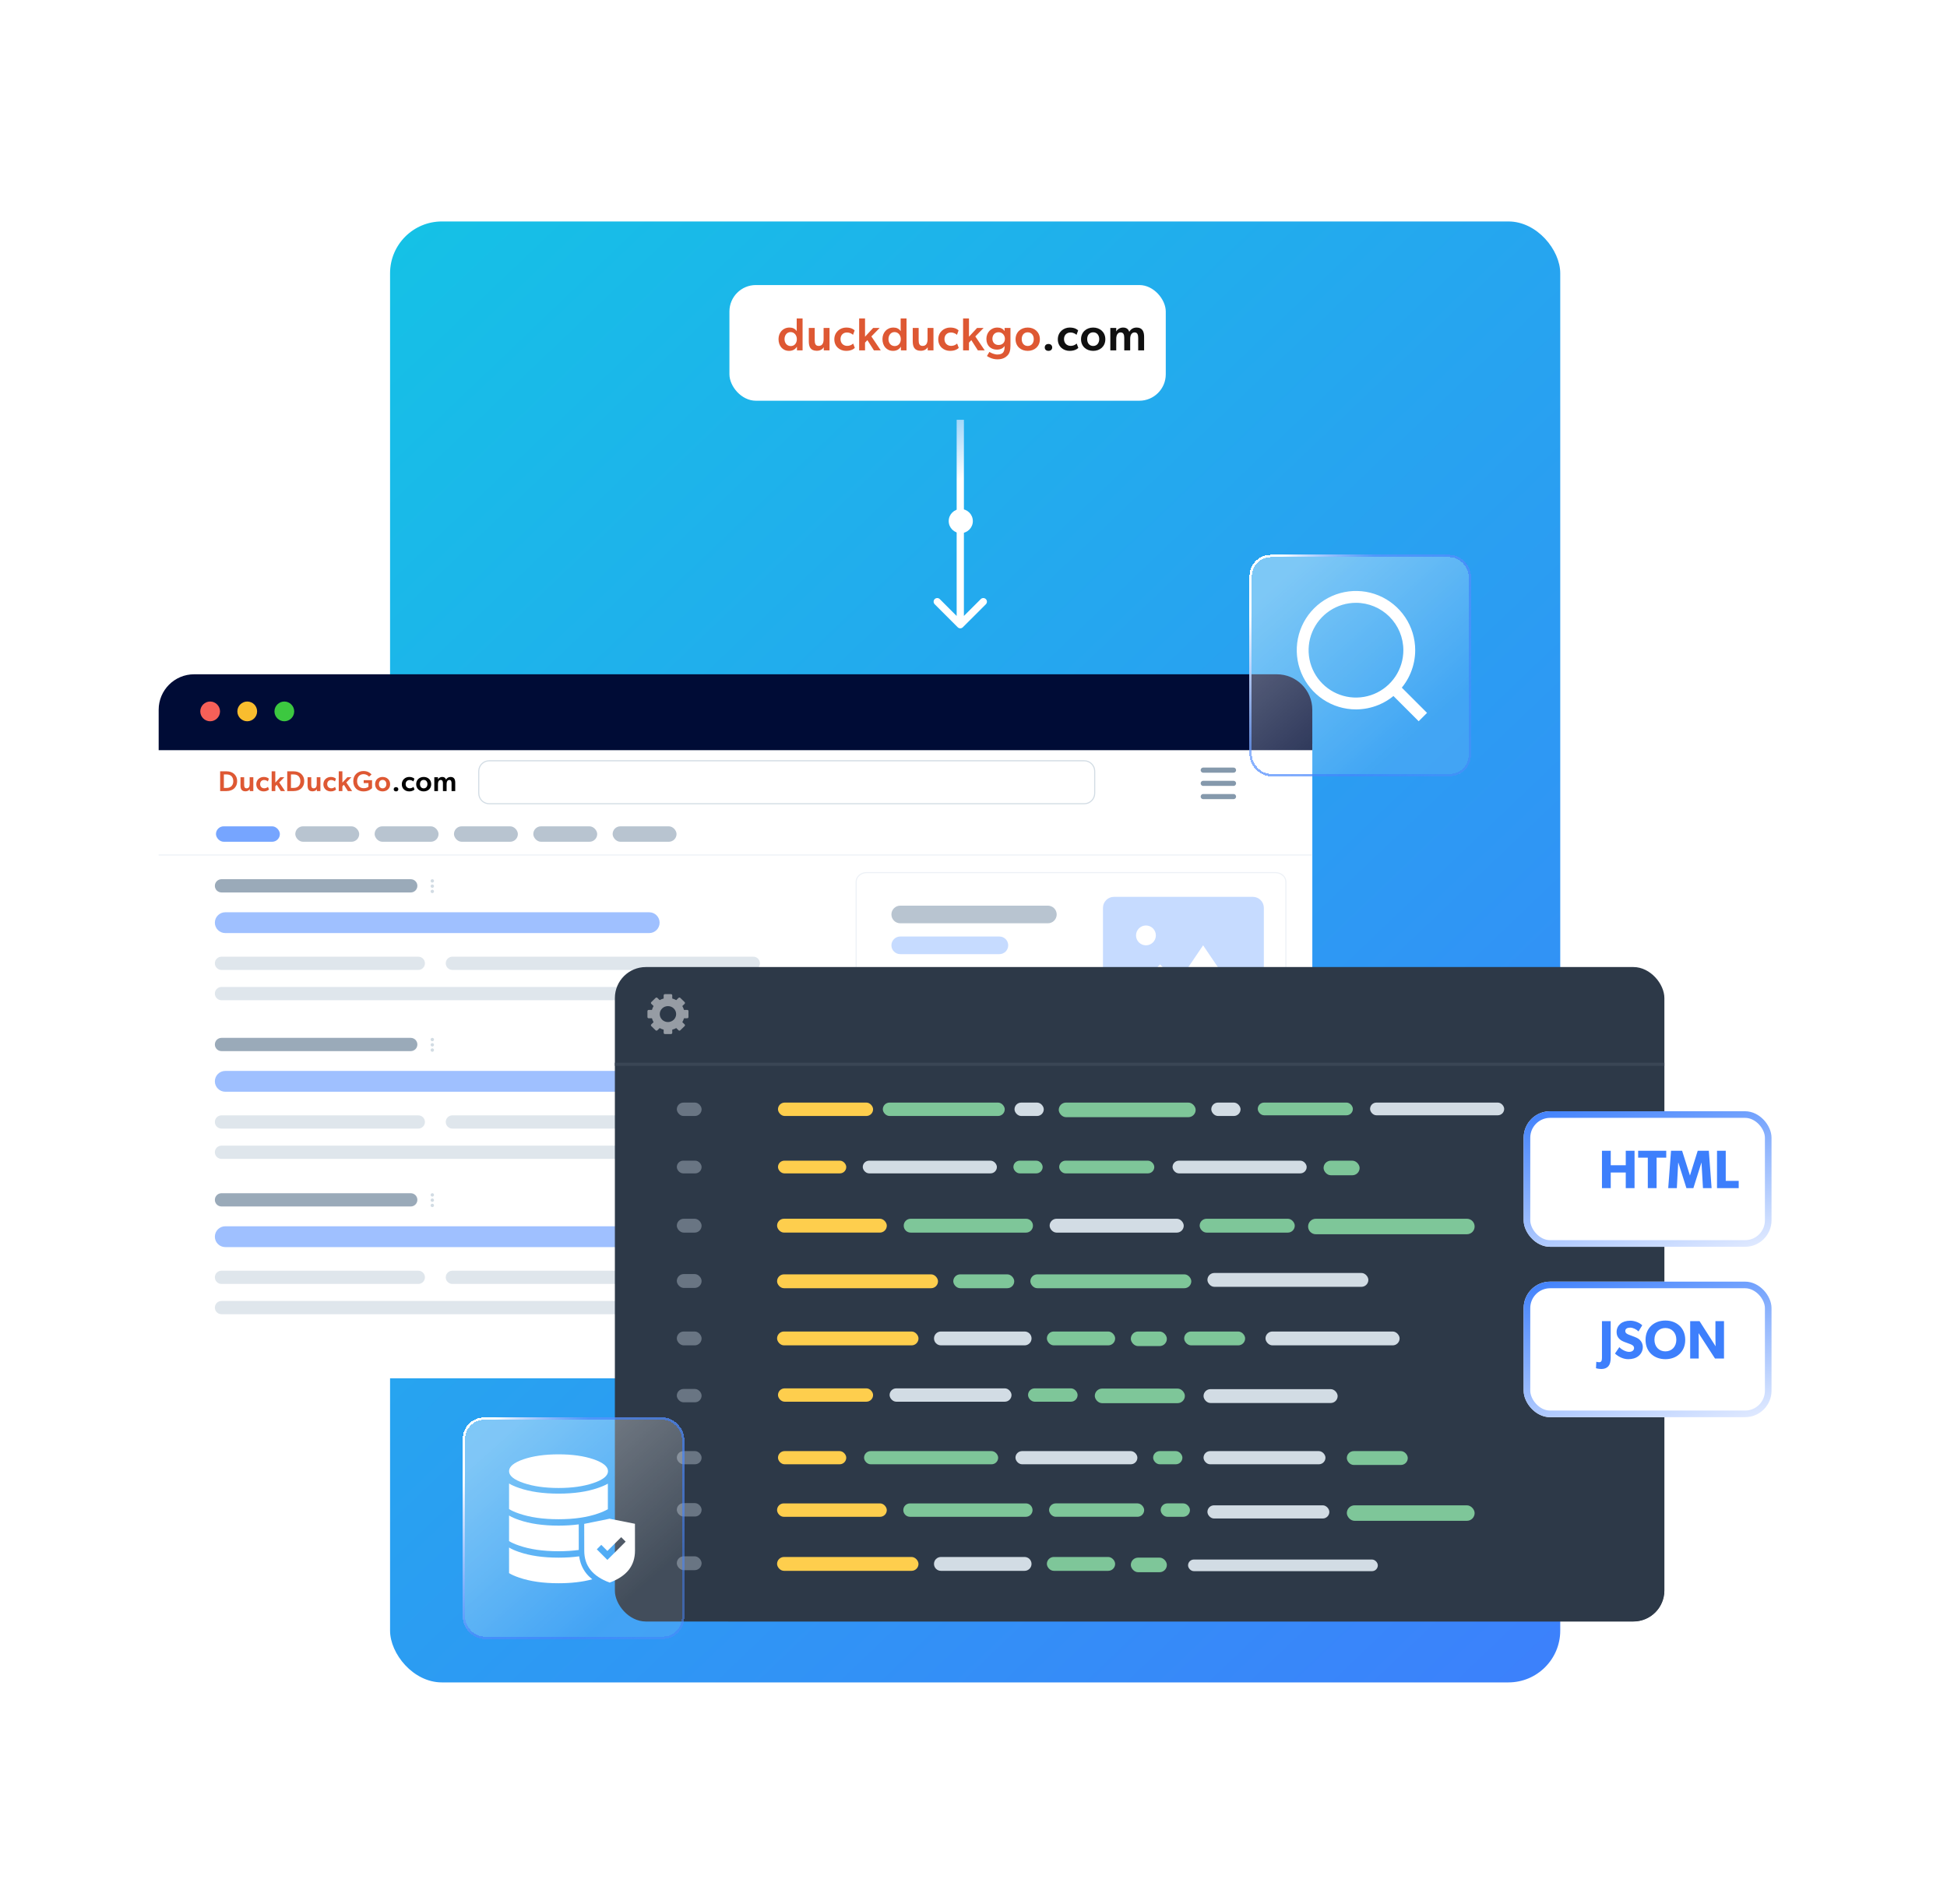 <svg width="589" height="576" viewBox="0 0 589 576" fill="none" xmlns="http://www.w3.org/2000/svg">
<rect x="118" y="67" width="354" height="442" rx="15.675" fill="url(#paint0_linear_11057_8137)"/>
<g filter="url(#filter0_d_11057_8137)">
<path d="M48 218H397V396.224C397 403.832 390.832 410 383.224 410H61.776C54.168 410 48 403.832 48 396.224V218Z" fill="white"/>
<path d="M308.066 243.615L310.28 245.839L309.612 246.511L307.397 244.286L307.815 244.066L307.84 244.406C307.318 244.86 306.649 245.106 305.96 245.098C305.577 245.106 305.196 245.034 304.842 244.888C304.488 244.742 304.167 244.524 303.9 244.249C303.627 243.982 303.411 243.662 303.265 243.308C303.12 242.954 303.049 242.574 303.055 242.192C303.049 241.809 303.121 241.429 303.266 241.076C303.412 240.722 303.628 240.402 303.901 240.135C304.167 239.861 304.485 239.644 304.837 239.497C305.19 239.351 305.568 239.279 305.949 239.286C306.33 239.279 306.708 239.351 307.06 239.497C307.412 239.644 307.731 239.861 307.997 240.135C308.271 240.404 308.487 240.726 308.633 241.082C308.778 241.437 308.85 241.819 308.842 242.204C308.85 242.897 308.605 243.568 308.153 244.092L307.965 243.851L308.066 243.615ZM304.538 243.63C304.723 243.82 304.944 243.97 305.188 244.071C305.433 244.172 305.695 244.222 305.959 244.217C306.223 244.218 306.484 244.167 306.728 244.066C306.972 243.965 307.194 243.817 307.38 243.63C307.567 243.442 307.714 243.22 307.815 242.975C307.915 242.73 307.966 242.468 307.965 242.203C307.967 241.938 307.915 241.675 307.815 241.43C307.715 241.185 307.567 240.963 307.38 240.776C307.194 240.588 306.972 240.44 306.728 240.339C306.484 240.238 306.223 240.187 305.959 240.188C305.696 240.187 305.434 240.238 305.19 240.339C304.946 240.44 304.725 240.588 304.538 240.775C304.352 240.963 304.204 241.185 304.104 241.43C304.003 241.675 303.952 241.938 303.953 242.203C303.949 242.468 303.998 242.732 304.099 242.977C304.199 243.222 304.349 243.445 304.538 243.63Z" fill="white"/>
<path d="M48 207.73C48 201.804 52.804 197 58.73 197H386.261C392.187 197 396.991 201.804 396.991 207.73V219.96H48V207.73Z" fill="#000C36"/>
<path d="M66.561 208.23C66.561 209.868 65.211 211.219 63.574 211.219C61.937 211.219 60.586 209.868 60.586 208.23C60.586 206.593 61.937 205.242 63.574 205.242C65.211 205.242 66.561 206.593 66.561 208.23Z" fill="#F66058"/>
<path d="M77.78 208.23C77.78 209.868 76.429 211.219 74.792 211.219C73.155 211.219 71.805 209.868 71.805 208.23C71.805 206.593 73.155 205.242 74.792 205.242C76.47 205.242 77.78 206.593 77.78 208.23Z" fill="#F9BD2E"/>
<path d="M89.003 208.23C89.003 209.868 87.652 211.219 86.015 211.219C84.378 211.219 83.027 209.868 83.027 208.23C83.027 206.593 84.378 205.242 86.015 205.242C87.652 205.242 89.003 206.593 89.003 208.23Z" fill="#3CC840"/>
</g>
<path d="M364 233H373.155" stroke="#8599AC" stroke-width="1.548" stroke-linecap="round"/>
<path d="M364 237H373.155" stroke="#8599AC" stroke-width="1.548" stroke-linecap="round"/>
<path d="M364 241H373.155" stroke="#8599AC" stroke-width="1.548" stroke-linecap="round"/>
<path d="M48 258.666H397" stroke="#EDF1F6" stroke-width="0.333"/>
<path d="M144.664 233.333C144.664 231.493 146.157 230 147.997 230H327.997C329.838 230 331.331 231.493 331.331 233.333V240C331.331 241.841 329.838 243.333 327.997 243.333H147.997C146.157 243.333 144.664 241.841 144.664 240V233.333Z" fill="white"/>
<path d="M144.832 233.333C144.832 231.584 146.25 230.166 147.999 230.166H327.999C329.747 230.166 331.165 231.584 331.165 233.333V239.999C331.165 241.748 329.747 243.166 327.999 243.166H147.999C146.25 243.166 144.832 241.748 144.832 239.999V233.333Z" stroke="#D2DCE4" stroke-width="0.333"/>
<path d="M130.78 267.019C130.679 267.019 130.58 266.989 130.496 266.933C130.412 266.877 130.347 266.797 130.308 266.703C130.27 266.61 130.26 266.507 130.28 266.409C130.3 266.309 130.349 266.219 130.421 266.147C130.493 266.077 130.584 266.029 130.684 266.009C130.783 265.99 130.886 266.001 130.979 266.04C131.072 266.079 131.151 266.145 131.207 266.23C131.262 266.315 131.292 266.413 131.29 266.515C131.289 266.649 131.235 266.777 131.139 266.872C131.044 266.966 130.914 267.019 130.78 267.019Z" fill="#D2DCE4"/>
<path d="M130.78 268.611C130.679 268.611 130.58 268.581 130.496 268.525C130.412 268.469 130.347 268.389 130.308 268.296C130.27 268.202 130.26 268.099 130.28 268C130.3 267.901 130.349 267.81 130.421 267.74C130.493 267.668 130.584 267.62 130.684 267.601C130.783 267.582 130.886 267.593 130.979 267.632C131.072 267.671 131.151 267.738 131.207 267.822C131.262 267.906 131.292 268.005 131.29 268.106C131.289 268.24 131.235 268.369 131.139 268.464C131.044 268.558 130.914 268.611 130.78 268.611Z" fill="#D2DCE4"/>
<path d="M130.78 270.203C130.679 270.203 130.58 270.173 130.496 270.117C130.413 270.061 130.347 269.981 130.309 269.888C130.27 269.795 130.259 269.693 130.279 269.594C130.299 269.495 130.347 269.404 130.419 269.333C130.49 269.261 130.581 269.213 130.68 269.193C130.779 269.174 130.882 269.184 130.975 269.223C131.068 269.261 131.148 269.326 131.204 269.41C131.26 269.494 131.29 269.593 131.29 269.693C131.29 269.829 131.236 269.958 131.141 270.053C131.045 270.149 130.915 270.203 130.78 270.203Z" fill="#D2DCE4"/>
<path opacity="0.7" fill-rule="evenodd" clip-rule="evenodd" d="M65 268.004C65 266.897 65.897 266 67.004 266H124.257C125.363 266 126.261 266.897 126.261 268.004C126.261 269.111 125.363 270.008 124.257 270.008H67.004C65.897 270.008 65 269.111 65 268.004Z" fill="#70879C"/>
<path fill-rule="evenodd" clip-rule="evenodd" d="M65 279.149C65 277.41 66.41 276 68.149 276H196.395C198.134 276 199.544 277.41 199.544 279.149C199.544 280.888 198.134 282.298 196.395 282.298H68.149C66.41 282.298 65 280.888 65 279.149Z" fill="#9FC0FF"/>
<path opacity="0.7" fill-rule="evenodd" clip-rule="evenodd" d="M65 291.443C65 290.337 65.897 289.439 67.004 289.439H126.547C127.653 289.439 128.551 290.337 128.551 291.443C128.551 292.55 127.653 293.447 126.547 293.447H67.004C65.897 293.447 65 292.55 65 291.443Z" fill="#D2DCE4"/>
<path opacity="0.7" fill-rule="evenodd" clip-rule="evenodd" d="M134.848 291.443C134.848 290.337 135.745 289.439 136.852 289.439H227.884C228.99 289.439 229.888 290.337 229.888 291.443C229.888 292.55 228.99 293.447 227.884 293.447H136.852C135.745 293.447 134.848 292.55 134.848 291.443Z" fill="#D2DCE4"/>
<path opacity="0.7" fill-rule="evenodd" clip-rule="evenodd" d="M65 300.604C65 299.497 65.897 298.6 67.004 298.6H197.54C198.647 298.6 199.544 299.497 199.544 300.604C199.544 301.71 198.647 302.608 197.54 302.608H67.004C65.897 302.608 65 301.71 65 300.604Z" fill="#D2DCE4"/>
<path opacity="0.7" fill-rule="evenodd" clip-rule="evenodd" d="M204.695 300.604C204.695 299.497 205.593 298.6 206.699 298.6H241.623C242.73 298.6 243.627 299.497 243.627 300.604C243.627 301.71 242.73 302.608 241.623 302.608H206.699C205.593 302.608 204.695 301.71 204.695 300.604Z" fill="#D2DCE4"/>
<path d="M130.78 362.019C130.679 362.019 130.58 361.989 130.496 361.933C130.412 361.877 130.347 361.797 130.308 361.703C130.27 361.61 130.26 361.507 130.28 361.409C130.3 361.309 130.349 361.219 130.421 361.147C130.493 361.077 130.584 361.029 130.684 361.009C130.783 360.99 130.886 361.001 130.979 361.04C131.072 361.079 131.151 361.145 131.207 361.23C131.262 361.315 131.292 361.413 131.29 361.515C131.289 361.649 131.235 361.777 131.139 361.872C131.044 361.966 130.914 362.019 130.78 362.019Z" fill="#D2DCE4"/>
<path d="M130.78 363.611C130.679 363.611 130.58 363.581 130.496 363.525C130.412 363.469 130.347 363.389 130.308 363.296C130.27 363.202 130.26 363.099 130.28 363C130.3 362.901 130.349 362.81 130.421 362.74C130.493 362.668 130.584 362.62 130.684 362.601C130.783 362.582 130.886 362.593 130.979 362.632C131.072 362.671 131.151 362.738 131.207 362.822C131.262 362.906 131.292 363.005 131.29 363.106C131.289 363.24 131.235 363.369 131.139 363.464C131.044 363.558 130.914 363.611 130.78 363.611Z" fill="#D2DCE4"/>
<path d="M130.78 365.203C130.679 365.203 130.58 365.173 130.496 365.117C130.413 365.061 130.347 364.981 130.309 364.888C130.27 364.795 130.259 364.693 130.279 364.594C130.299 364.495 130.347 364.404 130.419 364.333C130.49 364.261 130.581 364.213 130.68 364.193C130.779 364.174 130.882 364.184 130.975 364.223C131.068 364.261 131.148 364.326 131.204 364.41C131.26 364.494 131.29 364.593 131.29 364.693C131.29 364.829 131.236 364.958 131.141 365.053C131.045 365.149 130.915 365.203 130.78 365.203Z" fill="#D2DCE4"/>
<path opacity="0.7" fill-rule="evenodd" clip-rule="evenodd" d="M65 363.004C65 361.897 65.897 361 67.004 361H124.257C125.363 361 126.261 361.897 126.261 363.004C126.261 364.111 125.363 365.008 124.257 365.008H67.004C65.897 365.008 65 364.111 65 363.004Z" fill="#70879C"/>
<path fill-rule="evenodd" clip-rule="evenodd" d="M65 374.149C65 372.41 66.41 371 68.149 371H196.395C198.134 371 199.544 372.41 199.544 374.149C199.544 375.888 198.134 377.298 196.395 377.298H68.149C66.41 377.298 65 375.888 65 374.149Z" fill="#9FC0FF"/>
<path opacity="0.7" fill-rule="evenodd" clip-rule="evenodd" d="M65 386.443C65 385.337 65.897 384.439 67.004 384.439H126.547C127.653 384.439 128.551 385.337 128.551 386.443C128.551 387.55 127.653 388.447 126.547 388.447H67.004C65.897 388.447 65 387.55 65 386.443Z" fill="#D2DCE4"/>
<path opacity="0.7" fill-rule="evenodd" clip-rule="evenodd" d="M134.848 386.443C134.848 385.337 135.745 384.439 136.852 384.439H227.884C228.99 384.439 229.888 385.337 229.888 386.443C229.888 387.55 228.99 388.447 227.884 388.447H136.852C135.745 388.447 134.848 387.55 134.848 386.443Z" fill="#D2DCE4"/>
<path opacity="0.7" fill-rule="evenodd" clip-rule="evenodd" d="M65 395.604C65 394.497 65.897 393.6 67.004 393.6H197.54C198.647 393.6 199.544 394.497 199.544 395.604C199.544 396.71 198.647 397.608 197.54 397.608H67.004C65.897 397.608 65 396.71 65 395.604Z" fill="#D2DCE4"/>
<path d="M130.78 315.019C130.679 315.019 130.58 314.989 130.496 314.933C130.412 314.877 130.347 314.797 130.308 314.703C130.27 314.61 130.26 314.507 130.28 314.409C130.3 314.309 130.349 314.219 130.421 314.147C130.493 314.077 130.584 314.029 130.684 314.009C130.783 313.99 130.886 314.001 130.979 314.04C131.072 314.079 131.151 314.145 131.207 314.23C131.262 314.315 131.292 314.413 131.29 314.515C131.289 314.649 131.235 314.777 131.139 314.872C131.044 314.966 130.914 315.019 130.78 315.019Z" fill="#D2DCE4"/>
<path d="M130.78 316.611C130.679 316.611 130.58 316.581 130.496 316.525C130.412 316.469 130.347 316.389 130.308 316.296C130.27 316.202 130.26 316.099 130.28 316C130.3 315.901 130.349 315.81 130.421 315.74C130.493 315.668 130.584 315.62 130.684 315.601C130.783 315.582 130.886 315.593 130.979 315.632C131.072 315.671 131.151 315.738 131.207 315.822C131.262 315.906 131.292 316.005 131.29 316.106C131.289 316.24 131.235 316.369 131.139 316.464C131.044 316.558 130.914 316.611 130.78 316.611Z" fill="#D2DCE4"/>
<path d="M130.78 318.203C130.679 318.203 130.58 318.173 130.496 318.117C130.413 318.061 130.347 317.981 130.309 317.888C130.27 317.795 130.259 317.693 130.279 317.594C130.299 317.495 130.347 317.404 130.419 317.333C130.49 317.261 130.581 317.213 130.68 317.193C130.779 317.174 130.882 317.184 130.975 317.223C131.068 317.261 131.148 317.326 131.204 317.41C131.26 317.494 131.29 317.593 131.29 317.693C131.29 317.829 131.236 317.958 131.141 318.053C131.045 318.149 130.915 318.203 130.78 318.203Z" fill="#D2DCE4"/>
<path opacity="0.7" fill-rule="evenodd" clip-rule="evenodd" d="M65 316.004C65 314.897 65.897 314 67.004 314H124.257C125.363 314 126.261 314.897 126.261 316.004C126.261 317.111 125.363 318.008 124.257 318.008H67.004C65.897 318.008 65 317.111 65 316.004Z" fill="#70879C"/>
<path fill-rule="evenodd" clip-rule="evenodd" d="M65 327.149C65 325.41 66.41 324 68.149 324H196.395C198.134 324 199.544 325.41 199.544 327.149C199.544 328.888 198.134 330.298 196.395 330.298H68.149C66.41 330.298 65 328.888 65 327.149Z" fill="#9FC0FF"/>
<path opacity="0.7" fill-rule="evenodd" clip-rule="evenodd" d="M65 339.443C65 338.337 65.897 337.439 67.004 337.439H126.547C127.653 337.439 128.551 338.337 128.551 339.443C128.551 340.55 127.653 341.447 126.547 341.447H67.004C65.897 341.447 65 340.55 65 339.443Z" fill="#D2DCE4"/>
<path opacity="0.7" fill-rule="evenodd" clip-rule="evenodd" d="M134.848 339.443C134.848 338.337 135.745 337.439 136.852 337.439H227.884C228.99 337.439 229.888 338.337 229.888 339.443C229.888 340.55 228.99 341.447 227.884 341.447H136.852C135.745 341.447 134.848 340.55 134.848 339.443Z" fill="#D2DCE4"/>
<path opacity="0.7" fill-rule="evenodd" clip-rule="evenodd" d="M65 348.604C65 347.497 65.897 346.6 67.004 346.6H197.54C198.647 346.6 199.544 347.497 199.544 348.604C199.544 349.71 198.647 350.608 197.54 350.608H67.004C65.897 350.608 65 349.71 65 348.604Z" fill="#D2DCE4"/>
<path opacity="0.7" fill-rule="evenodd" clip-rule="evenodd" d="M204.695 348.604C204.695 347.497 205.593 346.6 206.699 346.6H241.623C242.73 346.6 243.627 347.497 243.627 348.604C243.627 349.71 242.73 350.608 241.623 350.608H206.699C205.593 350.608 204.695 349.71 204.695 348.604Z" fill="#D2DCE4"/>
<path d="M389 352.543C389 354.084 387.578 355.333 385.825 355.333H262.175C260.422 355.333 259 354.084 259 352.543V266.79C259 265.249 260.422 264 262.175 264H385.825C387.578 264 389 265.249 389 266.79V352.543Z" fill="white" stroke="#EDF1F6" stroke-width="0.333"/>
<path fill-rule="evenodd" clip-rule="evenodd" d="M269.668 276.667C269.668 275.194 270.862 274 272.335 274H317.001C318.474 274 319.668 275.194 319.668 276.667C319.668 278.139 318.474 279.333 317.001 279.333H272.335C270.862 279.333 269.668 278.139 269.668 276.667Z" fill="#B8C4D0"/>
<path fill-rule="evenodd" clip-rule="evenodd" d="M270.332 299.667C270.332 298.746 271.078 298 271.999 298H286.665C287.586 298 288.332 298.746 288.332 299.667C288.332 300.587 287.586 301.333 286.665 301.333H271.999C271.078 301.333 270.332 300.587 270.332 299.667Z" fill="#B8C4D0"/>
<path fill-rule="evenodd" clip-rule="evenodd" d="M270.332 309.001C270.332 308.08 271.078 307.334 271.999 307.334H295.332C296.253 307.334 296.999 308.08 296.999 309.001C296.999 309.921 296.253 310.667 295.332 310.667H271.999C271.078 310.667 270.332 309.921 270.332 309.001Z" fill="#B8C4D0"/>
<path fill-rule="evenodd" clip-rule="evenodd" d="M337.668 318.333C337.668 317.412 338.414 316.666 339.335 316.666H362.668C363.589 316.666 364.335 317.412 364.335 318.333C364.335 319.253 363.589 319.999 362.668 319.999H339.335C338.414 319.999 337.668 319.253 337.668 318.333Z" fill="#B8C4D0"/>
<path fill-rule="evenodd" clip-rule="evenodd" d="M337.668 346.333C337.668 345.412 338.414 344.666 339.335 344.666H362.668C363.589 344.666 364.335 345.412 364.335 346.333C364.335 347.253 363.589 347.999 362.668 347.999H339.335C338.414 347.999 337.668 347.253 337.668 346.333Z" fill="#B8C4D0"/>
<path fill-rule="evenodd" clip-rule="evenodd" d="M363.668 337.001C363.668 336.08 364.414 335.334 365.335 335.334H380.001C380.922 335.334 381.668 336.08 381.668 337.001C381.668 337.921 380.922 338.667 380.001 338.667H365.335C364.414 338.667 363.668 337.921 363.668 337.001Z" fill="#B8C4D0"/>
<path fill-rule="evenodd" clip-rule="evenodd" d="M270.332 327.667C270.332 326.746 271.078 326 271.999 326H307.999C308.919 326 309.665 326.746 309.665 327.667C309.665 328.587 308.919 329.333 307.999 329.333H271.999C271.078 329.333 270.332 328.587 270.332 327.667Z" fill="#B8C4D0"/>
<path fill-rule="evenodd" clip-rule="evenodd" d="M369.668 318.333C369.668 317.412 370.414 316.666 371.335 316.666H380.668C381.589 316.666 382.335 317.412 382.335 318.333C382.335 319.253 381.589 319.999 380.668 319.999H371.335C370.414 319.999 369.668 319.253 369.668 318.333Z" fill="#D2DCE4"/>
<path fill-rule="evenodd" clip-rule="evenodd" d="M369.668 346.333C369.668 345.412 370.414 344.666 371.335 344.666H380.668C381.589 344.666 382.335 345.412 382.335 346.333C382.335 347.253 381.589 347.999 380.668 347.999H371.335C370.414 347.999 369.668 347.253 369.668 346.333Z" fill="#D2DCE4"/>
<path fill-rule="evenodd" clip-rule="evenodd" d="M345.668 337.001C345.668 336.08 346.414 335.334 347.335 335.334H356.668C357.589 335.334 358.335 336.08 358.335 337.001C358.335 337.921 357.589 338.667 356.668 338.667H347.335C346.414 338.667 345.668 337.921 345.668 337.001Z" fill="#D2DCE4"/>
<path fill-rule="evenodd" clip-rule="evenodd" d="M293.668 299.667C293.668 298.746 294.414 298 295.335 298H323.335C324.255 298 325.001 298.746 325.001 299.667C325.001 300.587 324.255 301.333 323.335 301.333H295.335C294.414 301.333 293.668 300.587 293.668 299.667Z" fill="#D2DCE4"/>
<path fill-rule="evenodd" clip-rule="evenodd" d="M270.332 318.333C270.332 317.412 271.078 316.666 271.999 316.666H330.665C331.586 316.666 332.332 317.412 332.332 318.333C332.332 319.253 331.586 319.999 330.665 319.999H271.999C271.078 319.999 270.332 319.253 270.332 318.333Z" fill="#D2DCE4"/>
<path fill-rule="evenodd" clip-rule="evenodd" d="M270.332 346.333C270.332 345.412 271.078 344.666 271.999 344.666H330.665C331.586 344.666 332.332 345.412 332.332 346.333C332.332 347.253 331.586 347.999 330.665 347.999H271.999C271.078 347.999 270.332 347.253 270.332 346.333Z" fill="#D2DCE4"/>
<path fill-rule="evenodd" clip-rule="evenodd" d="M315 327.667C315 326.746 315.746 326 316.667 326H372.667C373.587 326 374.333 326.746 374.333 327.667C374.333 328.587 373.587 329.333 372.667 329.333H316.667C315.746 329.333 315 328.587 315 327.667Z" fill="#D2DCE4"/>
<path fill-rule="evenodd" clip-rule="evenodd" d="M270.332 337.001C270.332 336.08 271.078 335.334 271.999 335.334H338.665C339.586 335.334 340.332 336.08 340.332 337.001C340.332 337.921 339.586 338.667 338.665 338.667H271.999C271.078 338.667 270.332 337.921 270.332 337.001Z" fill="#B8C4D0"/>
<path fill-rule="evenodd" clip-rule="evenodd" d="M302.332 309.001C302.332 308.08 303.078 307.334 303.999 307.334H317.999C318.919 307.334 319.665 308.08 319.665 309.001C319.665 309.921 318.919 310.667 317.999 310.667H303.999C303.078 310.667 302.332 309.921 302.332 309.001Z" fill="#D2DCE4"/>
<path fill-rule="evenodd" clip-rule="evenodd" d="M269.668 286.001C269.668 284.528 270.862 283.334 272.335 283.334H302.335C303.807 283.334 305.001 284.528 305.001 286.001C305.001 287.473 303.807 288.667 302.335 288.667H272.335C270.862 288.667 269.668 287.473 269.668 286.001Z" fill="#C6DBFF"/>
<path d="M333.668 274.667C333.668 272.827 335.161 271.334 337.001 271.334H379.001C380.842 271.334 382.335 272.827 382.335 274.667V307.334C382.335 309.175 380.842 310.667 379.001 310.667H337.001C335.161 310.667 333.668 309.175 333.668 307.334V274.667Z" fill="#C6DBFF"/>
<path fill-rule="evenodd" clip-rule="evenodd" d="M374.335 301.333L363.961 286L356.313 297.304L350.945 291.773L341.668 301.333H353.587H360.222H374.335Z" fill="white"/>
<path d="M349.668 283C349.668 284.657 348.325 286 346.668 286C345.011 286 343.668 284.657 343.668 283C343.668 281.343 345.011 280 346.668 280C348.325 280 349.668 281.343 349.668 283Z" fill="white"/>
<path d="M66.598 233.354V239.334H68.513C69.553 239.334 70.324 238.996 70.784 238.589C71.252 238.182 71.737 237.48 71.737 236.336C71.737 235.2 71.252 234.516 70.784 234.108C70.324 233.692 69.553 233.354 68.513 233.354H66.598ZM68.556 238.381H67.724V234.299H68.556C69.206 234.299 69.683 234.516 69.978 234.784C70.264 235.062 70.576 235.547 70.576 236.344C70.576 237.15 70.264 237.61 69.978 237.887C69.683 238.164 69.206 238.381 68.556 238.381ZM73.86 237.384V235.14H72.751V237.627C72.751 238.632 73.046 239.412 74.25 239.412C74.857 239.412 75.308 239.161 75.55 238.745L75.559 239.334H76.634V235.14H75.524V237.272C75.524 237.974 75.273 238.502 74.606 238.502C73.964 238.502 73.86 238.008 73.86 237.384ZM81.059 238.052L81.371 238.866C81.284 238.944 80.851 239.43 79.733 239.43C78.589 239.43 77.532 238.641 77.532 237.272C77.532 235.894 78.624 235.062 79.75 235.062C80.808 235.062 81.224 235.486 81.336 235.599L81.033 236.431C80.903 236.31 80.53 235.989 79.88 235.989C79.222 235.989 78.693 236.448 78.693 237.22C78.693 237.991 79.222 238.494 79.941 238.494C80.66 238.494 81.059 238.052 81.059 238.052ZM83.724 237.419L84.946 239.334H86.229L84.47 236.726L86.021 235.14H84.799L83.282 236.778V233.354H82.182V239.334H83.282V237.887L83.724 237.419ZM86.892 233.354V239.334H88.808C89.848 239.334 90.619 238.996 91.078 238.589C91.546 238.182 92.032 237.48 92.032 236.336C92.032 235.2 91.546 234.516 91.078 234.108C90.619 233.692 89.848 233.354 88.808 233.354H86.892ZM88.851 238.381H88.019V234.299H88.851C89.501 234.299 89.978 234.516 90.272 234.784C90.558 235.062 90.87 235.547 90.87 236.344C90.87 237.15 90.558 237.61 90.272 237.887C89.978 238.164 89.501 238.381 88.851 238.381ZM94.155 237.384V235.14H93.046V237.627C93.046 238.632 93.34 239.412 94.545 239.412C95.152 239.412 95.602 239.161 95.845 238.745L95.854 239.334H96.928V235.14H95.819V237.272C95.819 237.974 95.568 238.502 94.9 238.502C94.259 238.502 94.155 238.008 94.155 237.384ZM101.354 238.052L101.666 238.866C101.579 238.944 101.146 239.43 100.028 239.43C98.884 239.43 97.826 238.641 97.826 237.272C97.826 235.894 98.918 235.062 100.045 235.062C101.102 235.062 101.518 235.486 101.631 235.599L101.328 236.431C101.198 236.31 100.825 235.989 100.175 235.989C99.516 235.989 98.988 236.448 98.988 237.22C98.988 237.991 99.516 238.494 100.236 238.494C100.955 238.494 101.354 238.052 101.354 238.052ZM104.019 237.419L105.241 239.334H106.524L104.764 236.726L106.316 235.14H105.094L103.577 236.778V233.354H102.476V239.334H103.577V237.887L104.019 237.419ZM110.022 236.916H111.46V238.017C111.46 238.017 111.096 238.468 109.996 238.468C108.886 238.468 108.028 237.688 108.028 236.344C108.028 235.001 108.86 234.221 109.952 234.221C110.828 234.221 111.339 234.628 111.642 234.975L112.396 234.308C112.188 234.091 111.495 233.268 109.952 233.268C108.271 233.268 106.867 234.429 106.867 236.353C106.867 238.364 108.271 239.438 109.97 239.438C111.573 239.438 112.344 238.641 112.552 238.442V236.041H110.022V236.916ZM115.751 239.43C117.034 239.43 118.022 238.58 118.022 237.254C118.022 235.928 117.034 235.062 115.751 235.062C114.46 235.062 113.472 235.928 113.472 237.254C113.472 238.58 114.46 239.43 115.751 239.43ZM116.878 237.228C116.878 237.948 116.462 238.511 115.751 238.511C115.023 238.511 114.624 237.948 114.624 237.228C114.624 236.509 115.023 235.954 115.751 235.954C116.462 235.954 116.878 236.509 116.878 237.228Z" fill="#DE5833"/>
<path d="M119.807 239.429C120.206 239.429 120.501 239.186 120.501 238.787C120.501 238.38 120.206 238.137 119.807 238.137C119.391 238.137 119.105 238.38 119.105 238.787C119.105 239.186 119.391 239.429 119.807 239.429ZM125.081 238.051L125.393 238.865C125.307 238.943 124.873 239.429 123.755 239.429C122.611 239.429 121.554 238.64 121.554 237.271C121.554 235.893 122.646 235.061 123.773 235.061C124.83 235.061 125.246 235.485 125.359 235.598L125.055 236.43C124.925 236.309 124.553 235.988 123.903 235.988C123.244 235.988 122.715 236.447 122.715 237.219C122.715 237.99 123.244 238.493 123.963 238.493C124.683 238.493 125.081 238.051 125.081 238.051ZM128.18 239.429C129.463 239.429 130.451 238.579 130.451 237.253C130.451 235.927 129.463 235.061 128.18 235.061C126.889 235.061 125.901 235.927 125.901 237.253C125.901 238.579 126.889 239.429 128.18 239.429ZM129.307 237.227C129.307 237.947 128.891 238.51 128.18 238.51C127.452 238.51 127.053 237.947 127.053 237.227C127.053 236.508 127.452 235.953 128.18 235.953C128.891 235.953 129.307 236.508 129.307 237.227ZM136.604 236.985V239.333H137.713V236.803C137.713 235.841 137.41 235.061 136.309 235.061C135.703 235.061 135.226 235.347 134.931 235.858C134.732 235.303 134.368 235.061 133.761 235.061C133.215 235.061 132.704 235.381 132.513 235.771H132.487L132.496 235.139H131.387V239.333H132.496V237.167C132.496 236.508 132.747 235.971 133.319 235.971C133.848 235.971 133.995 236.404 133.995 236.976V239.333H135.105V237.167C135.105 236.447 135.391 235.971 135.945 235.971C136.491 235.971 136.604 236.473 136.604 236.985Z" fill="black"/>
<rect x="65.332" y="250" width="19.333" height="4.667" rx="2.333" fill="#76A5FF"/>
<rect x="89.332" y="250" width="19.333" height="4.667" rx="2.333" fill="#B8C4D0"/>
<rect x="113.332" y="250" width="19.333" height="4.667" rx="2.333" fill="#B8C4D0"/>
<rect x="137.332" y="250" width="19.333" height="4.667" rx="2.333" fill="#B8C4D0"/>
<rect x="161.332" y="250" width="19.333" height="4.667" rx="2.333" fill="#B8C4D0"/>
<rect x="185.332" y="250" width="19.333" height="4.667" rx="2.333" fill="#B8C4D0"/>
<g filter="url(#filter1_d_11057_8137)">
<g clip-path="url(#clip0_11057_8137)">
<g filter="url(#filter2_d_11057_8137)">
<rect x="220.324" y="290.17" width="381.266" height="182.914" rx="11.42" fill="#2D3948"/>
</g>
<rect x="186.012" y="275" width="449.893" height="198.083" rx="9.373" fill="#2D3948"/>
<line x1="186.012" y1="304.416" x2="634.709" y2="304.416" stroke="#3A4655" stroke-width="0.933"/>
<path fill-rule="evenodd" clip-rule="evenodd" d="M206.913 287.97H207.9C208.106 287.97 208.272 288.131 208.272 288.331V290.137C208.272 290.337 208.106 290.498 207.901 290.498H206.913C206.798 290.914 206.629 291.307 206.413 291.671L207.112 292.35C207.257 292.492 207.257 292.72 207.112 292.861L205.798 294.139C205.653 294.28 205.418 294.28 205.273 294.139L204.574 293.459C204.2 293.669 203.795 293.834 203.368 293.945V294.906C203.368 295.105 203.202 295.267 202.996 295.267H201.139C200.934 295.267 200.767 295.105 200.767 294.906V293.945C200.34 293.834 199.935 293.669 199.561 293.459L198.863 294.139C198.718 294.28 198.482 294.28 198.337 294.139L197.024 292.861C196.879 292.72 196.879 292.492 197.024 292.351L197.722 291.671C197.506 291.307 197.337 290.914 197.223 290.498H196.235C196.03 290.498 195.863 290.337 195.863 290.137V288.331C195.863 288.131 196.03 287.97 196.235 287.97H197.223C197.337 287.554 197.506 287.161 197.722 286.797L197.024 286.118C196.879 285.977 196.879 285.748 197.024 285.607L198.337 284.33C198.482 284.188 198.718 284.188 198.863 284.33L199.561 285.009C199.935 284.799 200.34 284.634 200.767 284.523V283.562C200.767 283.363 200.934 283.201 201.139 283.201H202.996C203.202 283.201 203.368 283.363 203.368 283.562V284.523C203.795 284.634 204.2 284.799 204.574 285.009L205.273 284.33C205.418 284.188 205.653 284.188 205.798 284.33L207.112 285.607C207.257 285.748 207.257 285.977 207.112 286.118L206.413 286.797C206.629 287.161 206.798 287.554 206.913 287.97ZM202.066 291.644C203.436 291.644 204.547 290.564 204.547 289.231C204.547 287.899 203.436 286.818 202.066 286.818C200.695 286.818 199.584 287.899 199.584 289.231C199.584 290.564 200.695 291.644 202.066 291.644Z" fill="white" fill-opacity="0.5"/>
<rect x="204.75" y="316.006" width="7.496" height="4.053" rx="2.027" fill="#697583"/>
<rect x="235.352" y="316.006" width="28.769" height="4.053" rx="2.027" fill="#FECE4D"/>
<rect x="267.07" y="316.006" width="36.883" height="4.053" rx="2.027" fill="#7EC699"/>
<rect x="306.906" y="316.006" width="8.852" height="4.053" rx="2.027" fill="#D2DCE4"/>
<rect x="366.434" y="316.006" width="8.852" height="4.053" rx="2.027" fill="#D2DCE4"/>
<rect x="320.289" y="316.006" width="41.42" height="4.412" rx="2.206" fill="#7EC699"/>
<rect x="204.75" y="402.648" width="7.496" height="4.033" rx="2.017" fill="#697583"/>
<rect x="235.352" y="402.467" width="28.769" height="4.033" rx="2.017" fill="#FECE4D"/>
<rect x="269.117" y="402.467" width="36.883" height="4.033" rx="2.017" fill="#D2DCE4"/>
<rect x="311" y="402.467" width="14.992" height="4.033" rx="2.017" fill="#7EC699"/>
<rect x="331.195" y="402.533" width="27.25" height="4.412" rx="2.206" fill="#7EC699"/>
<rect x="306.57" y="333.58" width="8.852" height="3.841" rx="1.92" fill="#7EC699"/>
<rect x="320.422" y="333.58" width="28.769" height="3.841" rx="1.92" fill="#7EC699"/>
<rect x="380.492" y="316.006" width="28.769" height="3.841" rx="1.92" fill="#7EC699"/>
<rect x="204.75" y="333.58" width="7.496" height="3.841" rx="1.92" fill="#697583"/>
<rect x="235.352" y="333.58" width="20.654" height="3.841" rx="1.92" fill="#FECE4D"/>
<rect x="261.004" y="333.58" width="40.571" height="3.841" rx="1.92" fill="#D2DCE4"/>
<rect x="354.719" y="333.58" width="40.571" height="3.841" rx="1.92" fill="#D2DCE4"/>
<rect x="414.469" y="316.006" width="40.571" height="3.841" rx="1.92" fill="#D2DCE4"/>
<rect x="307.195" y="421.449" width="36.883" height="3.984" rx="1.992" fill="#D2DCE4"/>
<rect x="364.09" y="421.449" width="36.883" height="3.984" rx="1.992" fill="#D2DCE4"/>
<rect x="365.266" y="437.852" width="36.883" height="3.984" rx="1.992" fill="#D2DCE4"/>
<rect x="359.406" y="454.254" width="57.408" height="3.515" rx="1.757" fill="#D2DCE4"/>
<rect x="348.844" y="421.449" width="8.852" height="3.984" rx="1.992" fill="#7EC699"/>
<rect x="204.75" y="421.449" width="7.496" height="3.984" rx="1.992" fill="#697583"/>
<rect x="235.352" y="421.449" width="20.654" height="3.984" rx="1.992" fill="#FECE4D"/>
<rect x="261.391" y="421.449" width="40.571" height="3.984" rx="1.992" fill="#7EC699"/>
<rect x="362.918" y="351.152" width="28.769" height="4.191" rx="2.096" fill="#7EC699"/>
<rect x="317.531" y="351.154" width="40.571" height="4.191" rx="2.096" fill="#D2DCE4"/>
<rect x="382.836" y="385.264" width="40.571" height="4.191" rx="2.096" fill="#D2DCE4"/>
<rect x="204.75" y="351.152" width="7.496" height="4.191" rx="2.096" fill="#697583"/>
<rect x="235.078" y="351.145" width="33.195" height="4.191" rx="2.096" fill="#FECE4D"/>
<path d="M273.391 353.248C273.391 352.091 274.329 351.152 275.486 351.152H310.391C311.548 351.152 312.486 352.091 312.486 353.248C312.486 354.405 311.548 355.343 310.391 355.343H275.486C274.329 355.343 273.391 354.405 273.391 353.248Z" fill="#7EC699"/>
<path d="M395.723 353.496C395.723 352.201 396.772 351.152 398.066 351.152H443.758C445.052 351.152 446.101 352.201 446.101 353.496C446.101 354.79 445.052 355.839 443.758 355.839H398.066C396.772 355.839 395.723 354.79 395.723 353.496Z" fill="#7EC699"/>
<rect x="359.977" y="441.322" width="8.852" height="4.054" rx="2.027" transform="rotate(-180 359.977 441.322)" fill="#7EC699"/>
<rect x="346.129" y="441.32" width="28.769" height="4.054" rx="2.027" transform="rotate(-180 346.129 441.32)" fill="#7EC699"/>
<rect x="204.75" y="437.184" width="7.496" height="4.054" rx="2.027" fill="#697583"/>
<rect x="235.074" y="437.27" width="33.195" height="4.054" rx="2.027" fill="#FECE4D"/>
<path d="M273.266 439.295C273.266 438.175 274.173 437.268 275.293 437.268H310.334C311.454 437.268 312.361 438.175 312.361 439.295C312.361 440.414 311.454 441.322 310.334 441.322H275.293C274.173 441.322 273.266 440.414 273.266 439.295Z" fill="#7EC699"/>
<rect x="204.75" y="367.887" width="7.496" height="4.191" rx="2.096" fill="#697583"/>
<rect x="235.078" y="367.973" width="48.685" height="4.191" rx="2.096" fill="#FECE4D"/>
<rect x="288.383" y="367.973" width="18.441" height="4.191" rx="2.096" fill="#7EC699"/>
<rect x="358.234" y="385.264" width="18.441" height="4.191" rx="2.096" fill="#7EC699"/>
<rect x="407.438" y="421.449" width="18.441" height="4.191" rx="2.096" fill="#7EC699"/>
<rect x="407.438" y="437.852" width="38.663" height="4.686" rx="2.343" fill="#7EC699"/>
<rect x="311.703" y="367.973" width="48.685" height="4.191" rx="2.096" fill="#7EC699"/>
<rect x="483.594" y="351.152" width="45.692" height="4.686" rx="2.343" fill="#7EC699"/>
<rect x="365.266" y="367.555" width="48.685" height="4.191" rx="2.096" fill="#D2DCE4"/>
<rect x="316.699" y="385.264" width="20.654" height="4.191" rx="2.096" fill="#7EC699"/>
<rect x="342.094" y="385.264" width="10.9" height="4.412" rx="2.206" fill="#7EC699"/>
<rect x="400.406" y="333.58" width="10.9" height="4.412" rx="2.206" fill="#7EC699"/>
<rect x="477.734" y="333.58" width="31.633" height="4.686" rx="2.343" fill="#7EC699"/>
<rect x="204.75" y="385.264" width="7.496" height="4.191" rx="2.096" fill="#697583"/>
<rect x="235.078" y="385.264" width="42.784" height="4.191" rx="2.096" fill="#FECE4D"/>
<path d="M282.555 387.359C282.555 386.202 283.493 385.264 284.65 385.264H309.965C311.123 385.264 312.061 386.202 312.061 387.359C312.061 388.517 311.123 389.455 309.965 389.455H284.65C283.493 389.455 282.555 388.517 282.555 387.359Z" fill="#D2DCE4"/>
<rect x="316.695" y="453.48" width="20.654" height="4.191" rx="2.096" fill="#7EC699"/>
<rect x="342.094" y="453.676" width="10.9" height="4.412" rx="2.206" fill="#7EC699"/>
<rect x="204.75" y="453.275" width="7.496" height="4.191" rx="2.096" fill="#697583"/>
<rect x="235.074" y="453.48" width="42.784" height="4.191" rx="2.096" fill="#FECE4D"/>
<path d="M282.547 455.576C282.547 454.419 283.485 453.48 284.642 453.48H309.958C311.115 453.48 312.053 454.419 312.053 455.576C312.053 456.733 311.115 457.672 309.958 457.672H284.642C283.485 457.672 282.547 456.733 282.547 455.576Z" fill="#D2DCE4"/>
<path d="M475.391 404.799C475.391 403.641 476.329 402.703 477.486 402.703H502.801C503.959 402.703 504.897 403.641 504.897 404.799C504.897 405.956 503.959 406.894 502.801 406.894H477.486C476.329 406.894 475.391 405.956 475.391 404.799Z" fill="#D2DCE4"/>
<rect x="364.09" y="402.703" width="40.571" height="4.191" rx="2.096" fill="#D2DCE4"/>
</g>
</g>
<g filter="url(#filter3_d_11057_8137)">
<rect x="466.012" y="333.58" width="74.982" height="41.006" rx="8" fill="white"/>
<rect x="467.012" y="334.58" width="72.982" height="39.006" rx="7" stroke="url(#paint1_linear_11057_8137)" stroke-width="2"/>
</g>
<path d="M494.477 359.469H491.82V354.728H487.276V359.469H484.619V348.151H487.276V352.531H491.82V348.151H494.477V359.469ZM504.065 350.251H501.146V359.469H498.489V350.251H495.569V348.151H504.065V350.251ZM517.786 359.469H515.178L514.735 351.76H514.702L512.274 359.469H510.175L507.731 351.76H507.682L507.272 359.469H504.664L505.517 348.151H508.863L511.225 355.598H511.257L513.587 348.151H516.949L517.786 359.469ZM525.987 359.469H519.426V348.151H522.067V357.271H525.987V359.469Z" fill="#3D7FFC"/>
<g filter="url(#filter4_d_11057_8137)">
<rect x="466.012" y="385.129" width="74.982" height="41.006" rx="8" fill="white"/>
<rect x="467.012" y="386.129" width="72.982" height="39.006" rx="7" stroke="url(#paint2_linear_11057_8137)" stroke-width="2"/>
</g>
<path d="M487.26 410.786C487.26 411.983 487.014 412.82 486.555 413.345C486.128 413.837 485.423 414.181 484.504 414.181C483.717 414.181 482.963 414.017 482.815 413.935L482.913 411.983C483.127 412.065 483.438 412.131 483.799 412.131C484.439 412.131 484.619 411.639 484.619 410.819V399.698H487.26V410.786ZM496.972 407.571C496.972 408.654 496.464 409.638 495.643 410.278C494.84 410.917 493.79 411.212 492.576 411.212C490.936 411.212 489.476 410.36 488.558 409.507L489.87 407.571C490.69 408.424 491.953 408.998 492.822 408.998C493.675 408.998 494.331 408.588 494.331 407.834C494.331 407.063 493.495 406.767 493.003 406.587C492.511 406.407 491.658 406.111 491.28 405.947C491.002 405.816 490.428 405.603 489.935 405.127C489.443 404.668 489.05 404.012 489.05 402.946C489.05 401.863 489.575 401.01 490.231 400.469C490.87 399.928 491.904 399.567 493.216 399.567C494.528 399.567 496.037 400.19 496.808 400.961L495.676 402.814C495.02 402.158 494.003 401.666 493.15 401.666C492.297 401.666 491.674 401.994 491.674 402.683C491.674 403.372 492.314 403.635 492.822 403.831C493.314 404.028 494.151 404.323 494.512 404.471C494.823 404.586 495.578 404.881 496.086 405.39C496.562 405.865 496.972 406.554 496.972 407.571ZM509.811 405.373C509.811 409.031 507.17 411.212 503.808 411.212C500.445 411.212 497.805 409.031 497.805 405.373C497.805 401.715 500.445 399.518 503.808 399.518C507.17 399.518 509.811 401.715 509.811 405.373ZM507.121 405.308C507.121 403.159 505.694 401.781 503.808 401.781C501.922 401.781 500.495 403.142 500.495 405.308C500.495 407.473 501.922 408.851 503.808 408.851C505.694 408.851 507.121 407.473 507.121 405.308ZM521.54 411.016H518.817L513.848 403.339C513.848 403.339 513.897 404.701 513.897 405.898V411.016H511.305V399.698H514.143L518.998 407.309C518.998 407.309 518.949 406.029 518.949 404.832V399.698H521.54V411.016Z" fill="#3D7FFC"/>
<g filter="url(#filter5_bd_11057_8137)">
<rect x="140" y="426" width="67" height="67" rx="6.442" fill="url(#paint3_linear_11057_8137)" shape-rendering="crispEdges"/>
<rect x="140.356" y="426.356" width="66.288" height="66.288" rx="6.086" stroke="url(#paint4_linear_11057_8137)" stroke-width="0.712" shape-rendering="crispEdges"/>
</g>
<g clip-path="url(#clip1_11057_8137)">
<path fill-rule="evenodd" clip-rule="evenodd" d="M183.93 445.09C183.93 446.487 182.47 447.68 179.55 448.67C176.63 449.677 173.103 450.18 168.977 450.18C164.85 450.18 161.3 449.677 158.38 448.67C155.46 447.68 154 446.487 154 445.09C154 443.693 155.46 442.497 158.38 441.49C161.3 440.497 164.833 440 168.977 440C173.12 440 176.63 440.497 179.55 441.49C182.47 442.497 183.93 443.697 183.93 445.093V445.09Z" fill="white"/>
<path fill-rule="evenodd" clip-rule="evenodd" d="M183.887 448.868V456.591C183.123 457.051 182.133 457.491 180.91 457.908C177.613 459.058 173.637 459.634 168.977 459.634C164.317 459.634 160.31 459.058 157 457.908C155.763 457.488 154.763 457.041 154 456.568V448.824C154.763 449.298 155.763 449.744 157 450.161C160.307 451.311 164.3 451.888 168.977 451.888C173.653 451.888 177.613 451.311 180.91 450.161C182.133 449.744 183.127 449.314 183.887 448.868Z" fill="white"/>
<path d="M192.081 461.01L184.408 459.477L176.734 461.037L176.748 469.16C176.754 471.477 177.378 473.38 178.658 474.987C179.921 476.573 181.864 477.857 184.434 478.8C186.998 477.85 188.938 476.56 190.198 474.967C191.458 473.377 192.094 471.413 192.094 469.13L192.081 461.007V461.01ZM185.098 470.583L183.744 471.937L180.541 468.733L181.894 467.38L183.744 469.23L187.918 465.057L189.271 466.41L185.098 470.583Z" fill="white"/>
<path fill-rule="evenodd" clip-rule="evenodd" d="M175.077 461.186C173.193 461.44 171.167 461.57 168.977 461.57C164.3 461.57 160.307 460.993 157 459.843C155.763 459.43 154.763 458.983 154 458.51V466.253C154.763 466.726 155.763 467.173 157 467.59C160.307 468.74 164.317 469.316 168.977 469.316C171.167 469.316 173.2 469.183 175.09 468.93L175.077 461.19V461.186Z" fill="white"/>
<path fill-rule="evenodd" clip-rule="evenodd" d="M177.36 476.02C176.187 474.55 175.473 472.813 175.21 470.857C173.29 471.12 171.22 471.257 168.977 471.257C164.3 471.257 160.307 470.68 157 469.53C155.763 469.113 154.763 468.667 154 468.193V475.937C154.763 476.41 155.763 476.857 157 477.273C160.307 478.423 164.317 479 168.977 479C172.847 479 176.237 478.597 179.167 477.803C178.477 477.253 177.873 476.66 177.36 476.02Z" fill="white"/>
</g>
<g filter="url(#filter6_d_11057_8137)">
<rect x="225" y="84" width="132" height="35" rx="8" fill="white"/>
</g>
<path d="M241.086 104.936H241.044C240.498 105.804 239.658 106.154 238.72 106.154C236.732 106.154 235.514 104.614 235.514 102.598C235.514 100.68 236.788 99.098 238.846 99.098C239.756 99.098 240.526 99.434 241.002 100.162H241.03C241.016 99.854 241.016 99.49 241.016 99.014V96.34H242.794V106H241.1L241.086 104.936ZM239.224 104.698C240.302 104.698 241.058 103.872 241.058 102.598C241.058 101.464 240.316 100.47 239.168 100.47C238.006 100.47 237.334 101.464 237.334 102.598C237.334 103.774 238.062 104.698 239.224 104.698ZM246.466 102.85C246.466 103.858 246.634 104.656 247.67 104.656C248.748 104.656 249.154 103.802 249.154 102.668V99.224H250.946V106H249.21L249.196 105.048C248.804 105.72 248.076 106.126 247.096 106.126C245.15 106.126 244.674 104.866 244.674 103.242V99.224H246.466V102.85ZM258.095 103.928L258.599 105.244C258.459 105.37 257.759 106.154 255.953 106.154C254.105 106.154 252.397 104.88 252.397 102.668C252.397 100.442 254.161 99.098 255.981 99.098C257.689 99.098 258.361 99.784 258.543 99.966L258.053 101.31C257.843 101.114 257.241 100.596 256.191 100.596C255.127 100.596 254.273 101.338 254.273 102.584C254.273 103.83 255.127 104.642 256.289 104.642C257.451 104.642 258.095 103.928 258.095 103.928ZM262.4 102.906L261.686 103.662V106H259.908V96.34H261.686V101.87L264.136 99.224H266.11L263.604 101.786L266.446 106H264.374L262.4 102.906ZM272.53 104.936H272.488C271.942 105.804 271.102 106.154 270.164 106.154C268.176 106.154 266.958 104.614 266.958 102.598C266.958 100.68 268.232 99.098 270.29 99.098C271.2 99.098 271.97 99.434 272.446 100.162H272.474C272.46 99.854 272.46 99.49 272.46 99.014V96.34H274.238V106H272.544L272.53 104.936ZM270.668 104.698C271.746 104.698 272.502 103.872 272.502 102.598C272.502 101.464 271.76 100.47 270.612 100.47C269.45 100.47 268.778 101.464 268.778 102.598C268.778 103.774 269.506 104.698 270.668 104.698ZM277.91 102.85C277.91 103.858 278.078 104.656 279.114 104.656C280.192 104.656 280.598 103.802 280.598 102.668V99.224H282.39V106H280.654L280.64 105.048C280.248 105.72 279.52 106.126 278.54 106.126C276.594 106.126 276.118 104.866 276.118 103.242V99.224H277.91V102.85ZM289.539 103.928L290.043 105.244C289.903 105.37 289.203 106.154 287.397 106.154C285.549 106.154 283.841 104.88 283.841 102.668C283.841 100.442 285.605 99.098 287.425 99.098C289.133 99.098 289.805 99.784 289.987 99.966L289.497 101.31C289.287 101.114 288.685 100.596 287.635 100.596C286.571 100.596 285.717 101.338 285.717 102.584C285.717 103.83 286.571 104.642 287.733 104.642C288.895 104.642 289.539 103.928 289.539 103.928ZM293.844 102.906L293.13 103.662V106H291.352V96.34H293.13V101.87L295.58 99.224H297.554L295.048 101.786L297.89 106H295.818L293.844 102.906ZM303.876 104.712C303.414 105.412 302.602 105.776 301.566 105.776C299.858 105.776 298.402 104.684 298.402 102.528C298.402 100.652 299.718 99.098 301.734 99.098C302.644 99.098 303.414 99.434 303.89 100.162H303.918L303.904 99.224H305.682V104.6C305.682 106.084 305.374 106.924 304.8 107.526C304.212 108.142 303.344 108.716 301.72 108.716C300.11 108.716 298.906 107.946 298.57 107.708L299.312 106.462C299.746 106.77 300.852 107.26 301.72 107.26C302.686 107.26 303.19 106.952 303.442 106.658C303.694 106.364 303.904 105.804 303.904 105.048V104.712H303.876ZM304.002 102.486C304.002 101.506 303.274 100.512 302.098 100.512C300.922 100.512 300.222 101.38 300.222 102.486C300.222 103.522 300.894 104.376 302.07 104.376C303.358 104.376 304.002 103.522 304.002 102.486ZM310.909 106.154C308.823 106.154 307.227 104.782 307.227 102.64C307.227 100.498 308.823 99.098 310.909 99.098C312.981 99.098 314.577 100.498 314.577 102.64C314.577 104.782 312.981 106.154 310.909 106.154ZM312.729 102.598C312.729 101.436 312.057 100.54 310.909 100.54C309.733 100.54 309.089 101.436 309.089 102.598C309.089 103.76 309.733 104.67 310.909 104.67C312.057 104.67 312.729 103.76 312.729 102.598Z" fill="#DE5833"/>
<path d="M317.188 106.154C316.516 106.154 316.054 105.762 316.054 105.118C316.054 104.46 316.516 104.068 317.188 104.068C317.832 104.068 318.308 104.46 318.308 105.118C318.308 105.762 317.832 106.154 317.188 106.154ZM325.706 103.928L326.21 105.244C326.07 105.37 325.37 106.154 323.564 106.154C321.716 106.154 320.008 104.88 320.008 102.668C320.008 100.442 321.772 99.098 323.592 99.098C325.3 99.098 325.972 99.784 326.154 99.966L325.664 101.31C325.454 101.114 324.852 100.596 323.802 100.596C322.738 100.596 321.884 101.338 321.884 102.584C321.884 103.83 322.738 104.642 323.9 104.642C325.062 104.642 325.706 103.928 325.706 103.928ZM330.712 106.154C328.626 106.154 327.03 104.782 327.03 102.64C327.03 100.498 328.626 99.098 330.712 99.098C332.784 99.098 334.38 100.498 334.38 102.64C334.38 104.782 332.784 106.154 330.712 106.154ZM332.532 102.598C332.532 101.436 331.86 100.54 330.712 100.54C329.536 100.54 328.892 101.436 328.892 102.598C328.892 103.76 329.536 104.67 330.712 104.67C331.86 104.67 332.532 103.76 332.532 102.598ZM344.32 102.206C344.32 101.38 344.138 100.568 343.256 100.568C342.36 100.568 341.898 101.338 341.898 102.5V106H340.106V102.192C340.106 101.268 339.868 100.568 339.014 100.568C338.09 100.568 337.684 101.436 337.684 102.5V106H335.892V99.224H337.684L337.67 100.246H337.712C338.02 99.616 338.846 99.098 339.728 99.098C340.708 99.098 341.296 99.49 341.618 100.386C342.094 99.56 342.864 99.098 343.844 99.098C345.622 99.098 346.112 100.358 346.112 101.912V106H344.32V102.206Z" fill="#101010"/>
<path d="M289.726 189.774C290.153 190.202 290.847 190.202 291.274 189.774L298.244 182.805C298.671 182.377 298.671 181.684 298.244 181.256C297.816 180.829 297.123 180.829 296.695 181.256L290.5 187.451L284.305 181.256C283.877 180.829 283.184 180.829 282.756 181.256C282.329 181.684 282.329 182.377 282.756 182.805L289.726 189.774ZM290.502 163.453L289.407 163.453L290.502 163.453ZM290.5 163.455L289.405 163.455L290.5 163.455ZM291.595 189L291.595 163.455L289.405 163.455L289.405 189L291.595 189ZM291.597 163.453L291.597 127L289.407 127L289.407 163.453L291.597 163.453ZM290.501 164.549C291.106 164.549 291.597 164.058 291.597 163.453L289.407 163.453C289.407 162.848 289.897 162.358 290.501 162.358L290.501 164.549ZM291.595 163.455C291.595 164.058 291.106 164.549 290.501 164.549L290.501 162.358C289.895 162.358 289.405 162.85 289.405 163.455L291.595 163.455Z" fill="url(#paint5_linear_11057_8137)"/>
<g filter="url(#filter7_dd_11057_8137)">
<circle cx="290.65" cy="157.65" r="3.65" fill="white"/>
</g>
<g filter="url(#filter8_bd_11057_8137)">
<rect x="378" y="165" width="67" height="67" rx="6.442" fill="url(#paint6_linear_11057_8137)" shape-rendering="crispEdges"/>
<rect x="378.356" y="165.356" width="66.288" height="66.288" rx="6.086" stroke="url(#paint7_linear_11057_8137)" stroke-width="0.712" shape-rendering="crispEdges"/>
</g>
<path d="M410.206 214.626C406.662 214.626 403.198 213.576 400.252 211.607C397.305 209.638 395.009 206.84 393.653 203.566C392.297 200.292 391.942 196.69 392.633 193.214C393.325 189.739 395.031 186.546 397.537 184.041C400.042 181.535 403.235 179.829 406.71 179.137C410.186 178.446 413.788 178.801 417.062 180.157C420.336 181.513 423.134 183.809 425.103 186.756C427.072 189.702 428.122 193.166 428.122 196.71C428.117 201.46 426.228 206.014 422.869 209.373C419.51 212.731 414.956 214.621 410.206 214.626ZM410.206 182.376C407.371 182.376 404.6 183.217 402.243 184.792C399.885 186.367 398.048 188.605 396.963 191.225C395.879 193.844 395.595 196.726 396.148 199.506C396.701 202.286 398.066 204.84 400.071 206.845C402.075 208.849 404.629 210.215 407.409 210.768C410.19 211.321 413.072 211.037 415.691 209.952C418.31 208.867 420.548 207.03 422.123 204.673C423.698 202.316 424.539 199.545 424.539 196.71C424.535 192.91 423.023 189.266 420.336 186.579C417.649 183.892 414.006 182.381 410.206 182.376Z" fill="white"/>
<path d="M422.221 206.193L419.688 208.727L429.171 218.21L431.705 215.676L422.221 206.193Z" fill="white"/>
<defs>
<filter id="filter0_d_11057_8137" x="29" y="185" width="387" height="251" filterUnits="userSpaceOnUse" color-interpolation-filters="sRGB">
<feFlood flood-opacity="0" result="BackgroundImageFix"/>
<feColorMatrix in="SourceAlpha" type="matrix" values="0 0 0 0 0 0 0 0 0 0 0 0 0 0 0 0 0 0 127 0" result="hardAlpha"/>
<feOffset dy="7"/>
<feGaussianBlur stdDeviation="9.5"/>
<feColorMatrix type="matrix" values="0 0 0 0 0 0 0 0 0 0 0 0 0 0 0 0 0 0 0.29 0"/>
<feBlend mode="normal" in2="BackgroundImageFix" result="effect1_dropShadow_11057_8137"/>
<feBlend mode="normal" in="SourceGraphic" in2="effect1_dropShadow_11057_8137" result="shape"/>
</filter>
<filter id="filter1_d_11057_8137" x="159.053" y="265.627" width="371.397" height="251.893" filterUnits="userSpaceOnUse" color-interpolation-filters="sRGB">
<feFlood flood-opacity="0" result="BackgroundImageFix"/>
<feColorMatrix in="SourceAlpha" type="matrix" values="0 0 0 0 0 0 0 0 0 0 0 0 0 0 0 0 0 0 127 0" result="hardAlpha"/>
<feOffset dy="17.574"/>
<feGaussianBlur stdDeviation="13.473"/>
<feColorMatrix type="matrix" values="0 0 0 0 0 0 0 0 0 0 0 0 0 0 0 0 0 0 0.38 0"/>
<feBlend mode="normal" in2="BackgroundImageFix" result="effect1_dropShadow_11057_8137"/>
<feBlend mode="normal" in="SourceGraphic" in2="effect1_dropShadow_11057_8137" result="shape"/>
</filter>
<filter id="filter2_d_11057_8137" x="169.944" y="253.784" width="482.027" height="283.675" filterUnits="userSpaceOnUse" color-interpolation-filters="sRGB">
<feFlood flood-opacity="0" result="BackgroundImageFix"/>
<feColorMatrix in="SourceAlpha" type="matrix" values="0 0 0 0 0 0 0 0 0 0 0 0 0 0 0 0 0 0 127 0" result="hardAlpha"/>
<feOffset dy="13.995"/>
<feGaussianBlur stdDeviation="25.19"/>
<feComposite in2="hardAlpha" operator="out"/>
<feColorMatrix type="matrix" values="0 0 0 0 0.007 0 0 0 0 0.069 0 0 0 0 0.163 0 0 0 0.78 0"/>
<feBlend mode="normal" in2="BackgroundImageFix" result="effect1_dropShadow_11057_8137"/>
<feBlend mode="normal" in="SourceGraphic" in2="effect1_dropShadow_11057_8137" result="shape"/>
</filter>
<filter id="filter3_d_11057_8137" x="449.286" y="324.557" width="98.272" height="64.297" filterUnits="userSpaceOnUse" color-interpolation-filters="sRGB">
<feFlood flood-opacity="0" result="BackgroundImageFix"/>
<feColorMatrix in="SourceAlpha" type="matrix" values="0 0 0 0 0 0 0 0 0 0 0 0 0 0 0 0 0 0 127 0" result="hardAlpha"/>
<feOffset dx="-5.08" dy="2.622"/>
<feGaussianBlur stdDeviation="5.823"/>
<feColorMatrix type="matrix" values="0 0 0 0 0 0 0 0 0 0 0 0 0 0 0 0 0 0 0.2 0"/>
<feBlend mode="normal" in2="BackgroundImageFix" result="effect1_dropShadow_11057_8137"/>
<feBlend mode="normal" in="SourceGraphic" in2="effect1_dropShadow_11057_8137" result="shape"/>
</filter>
<filter id="filter4_d_11057_8137" x="449.286" y="376.106" width="98.272" height="64.297" filterUnits="userSpaceOnUse" color-interpolation-filters="sRGB">
<feFlood flood-opacity="0" result="BackgroundImageFix"/>
<feColorMatrix in="SourceAlpha" type="matrix" values="0 0 0 0 0 0 0 0 0 0 0 0 0 0 0 0 0 0 127 0" result="hardAlpha"/>
<feOffset dx="-5.08" dy="2.622"/>
<feGaussianBlur stdDeviation="5.823"/>
<feColorMatrix type="matrix" values="0 0 0 0 0 0 0 0 0 0 0 0 0 0 0 0 0 0 0.2 0"/>
<feBlend mode="normal" in2="BackgroundImageFix" result="effect1_dropShadow_11057_8137"/>
<feBlend mode="normal" in="SourceGraphic" in2="effect1_dropShadow_11057_8137" result="shape"/>
</filter>
<filter id="filter5_bd_11057_8137" x="123.614" y="412.464" width="99.772" height="99.772" filterUnits="userSpaceOnUse" color-interpolation-filters="sRGB">
<feFlood flood-opacity="0" result="BackgroundImageFix"/>
<feGaussianBlur in="BackgroundImageFix" stdDeviation="3.221"/>
<feComposite in2="SourceAlpha" operator="in" result="effect1_backgroundBlur_11057_8137"/>
<feColorMatrix in="SourceAlpha" type="matrix" values="0 0 0 0 0 0 0 0 0 0 0 0 0 0 0 0 0 0 127 0" result="hardAlpha"/>
<feMorphology radius="0.712" operator="erode" in="SourceAlpha" result="effect2_dropShadow_11057_8137"/>
<feOffset dy="2.85"/>
<feGaussianBlur stdDeviation="8.549"/>
<feComposite in2="hardAlpha" operator="out"/>
<feColorMatrix type="matrix" values="0 0 0 0 0 0 0 0 0 0 0 0 0 0 0 0 0 0 0.2 0"/>
<feBlend mode="normal" in2="effect1_backgroundBlur_11057_8137" result="effect2_dropShadow_11057_8137"/>
<feBlend mode="normal" in="SourceGraphic" in2="effect2_dropShadow_11057_8137" result="shape"/>
</filter>
<filter id="filter6_d_11057_8137" x="210.724" y="76.298" width="151.88" height="54.88" filterUnits="userSpaceOnUse" color-interpolation-filters="sRGB">
<feFlood flood-opacity="0" result="BackgroundImageFix"/>
<feColorMatrix in="SourceAlpha" type="matrix" values="0 0 0 0 0 0 0 0 0 0 0 0 0 0 0 0 0 0 127 0" result="hardAlpha"/>
<feOffset dx="-4.336" dy="2.238"/>
<feGaussianBlur stdDeviation="4.97"/>
<feColorMatrix type="matrix" values="0 0 0 0 0 0 0 0 0 0 0 0 0 0 0 0 0 0 0.2 0"/>
<feBlend mode="normal" in2="BackgroundImageFix" result="effect1_dropShadow_11057_8137"/>
<feBlend mode="normal" in="SourceGraphic" in2="effect1_dropShadow_11057_8137" result="shape"/>
</filter>
<filter id="filter7_dd_11057_8137" x="271.652" y="138.652" width="37.998" height="37.998" filterUnits="userSpaceOnUse" color-interpolation-filters="sRGB">
<feFlood flood-opacity="0" result="BackgroundImageFix"/>
<feColorMatrix in="SourceAlpha" type="matrix" values="0 0 0 0 0 0 0 0 0 0 0 0 0 0 0 0 0 0 127 0" result="hardAlpha"/>
<feOffset/>
<feGaussianBlur stdDeviation="3.07"/>
<feColorMatrix type="matrix" values="0 0 0 0 1 0 0 0 0 1 0 0 0 0 1 0 0 0 1 0"/>
<feBlend mode="normal" in2="BackgroundImageFix" result="effect1_dropShadow_11057_8137"/>
<feColorMatrix in="SourceAlpha" type="matrix" values="0 0 0 0 0 0 0 0 0 0 0 0 0 0 0 0 0 0 127 0" result="hardAlpha"/>
<feOffset/>
<feGaussianBlur stdDeviation="7.674"/>
<feColorMatrix type="matrix" values="0 0 0 0 1 0 0 0 0 1 0 0 0 0 1 0 0 0 1 0"/>
<feBlend mode="normal" in2="effect1_dropShadow_11057_8137" result="effect2_dropShadow_11057_8137"/>
<feBlend mode="normal" in="SourceGraphic" in2="effect2_dropShadow_11057_8137" result="shape"/>
</filter>
<filter id="filter8_bd_11057_8137" x="361.614" y="151.464" width="99.772" height="99.772" filterUnits="userSpaceOnUse" color-interpolation-filters="sRGB">
<feFlood flood-opacity="0" result="BackgroundImageFix"/>
<feGaussianBlur in="BackgroundImageFix" stdDeviation="3.221"/>
<feComposite in2="SourceAlpha" operator="in" result="effect1_backgroundBlur_11057_8137"/>
<feColorMatrix in="SourceAlpha" type="matrix" values="0 0 0 0 0 0 0 0 0 0 0 0 0 0 0 0 0 0 127 0" result="hardAlpha"/>
<feMorphology radius="0.712" operator="erode" in="SourceAlpha" result="effect2_dropShadow_11057_8137"/>
<feOffset dy="2.85"/>
<feGaussianBlur stdDeviation="8.549"/>
<feComposite in2="hardAlpha" operator="out"/>
<feColorMatrix type="matrix" values="0 0 0 0 0 0 0 0 0 0 0 0 0 0 0 0 0 0 0.2 0"/>
<feBlend mode="normal" in2="effect1_backgroundBlur_11057_8137" result="effect2_dropShadow_11057_8137"/>
<feBlend mode="normal" in="SourceGraphic" in2="effect2_dropShadow_11057_8137" result="shape"/>
</filter>
<linearGradient id="paint0_linear_11057_8137" x1="126.722" y1="67" x2="517.51" y2="476.473" gradientUnits="userSpaceOnUse">
<stop stop-color="#15C1E6"/>
<stop offset="1" stop-color="#3D7FFC"/>
</linearGradient>
<linearGradient id="paint1_linear_11057_8137" x1="468.965" y1="332.25" x2="484.585" y2="390.898" gradientUnits="userSpaceOnUse">
<stop stop-color="#3D7FFC"/>
<stop offset="1" stop-color="#E7EEFF"/>
</linearGradient>
<linearGradient id="paint2_linear_11057_8137" x1="468.965" y1="383.799" x2="484.585" y2="442.447" gradientUnits="userSpaceOnUse">
<stop stop-color="#3D7FFC"/>
<stop offset="1" stop-color="#E7EEFF"/>
</linearGradient>
<linearGradient id="paint3_linear_11057_8137" x1="156.331" y1="427.507" x2="198.088" y2="474.558" gradientUnits="userSpaceOnUse">
<stop stop-color="white" stop-opacity="0.4"/>
<stop offset="1" stop-color="white" stop-opacity="0.1"/>
</linearGradient>
<linearGradient id="paint4_linear_11057_8137" x1="149.108" y1="427.34" x2="213.696" y2="461.891" gradientUnits="userSpaceOnUse">
<stop stop-color="white"/>
<stop offset="0.342" stop-color="#3D7FFC" stop-opacity="0.638"/>
<stop offset="0.692" stop-color="#3D7FFC" stop-opacity="0.67"/>
<stop offset="1" stop-color="#3D7FFC" stop-opacity="0.49"/>
</linearGradient>
<linearGradient id="paint5_linear_11057_8137" x1="285.472" y1="182.059" x2="257.247" y2="100.34" gradientUnits="userSpaceOnUse">
<stop offset="0.387" stop-color="white"/>
<stop offset="1" stop-color="#9FC0FF" stop-opacity="0"/>
</linearGradient>
<linearGradient id="paint6_linear_11057_8137" x1="394.331" y1="166.507" x2="436.088" y2="213.558" gradientUnits="userSpaceOnUse">
<stop stop-color="white" stop-opacity="0.4"/>
<stop offset="1" stop-color="white" stop-opacity="0.1"/>
</linearGradient>
<linearGradient id="paint7_linear_11057_8137" x1="387.108" y1="166.34" x2="451.696" y2="200.891" gradientUnits="userSpaceOnUse">
<stop stop-color="white"/>
<stop offset="0.342" stop-color="#3D7FFC" stop-opacity="0.638"/>
<stop offset="0.692" stop-color="#3D7FFC" stop-opacity="0.67"/>
<stop offset="1" stop-color="#3D7FFC" stop-opacity="0.49"/>
</linearGradient>
<clipPath id="clip0_11057_8137">
<rect x="186" y="275" width="317.503" height="198" rx="9.373" fill="white"/>
</clipPath>
<clipPath id="clip1_11057_8137">
<rect width="39" height="39" fill="white" transform="translate(154 440)"/>
</clipPath>
</defs>
</svg>
